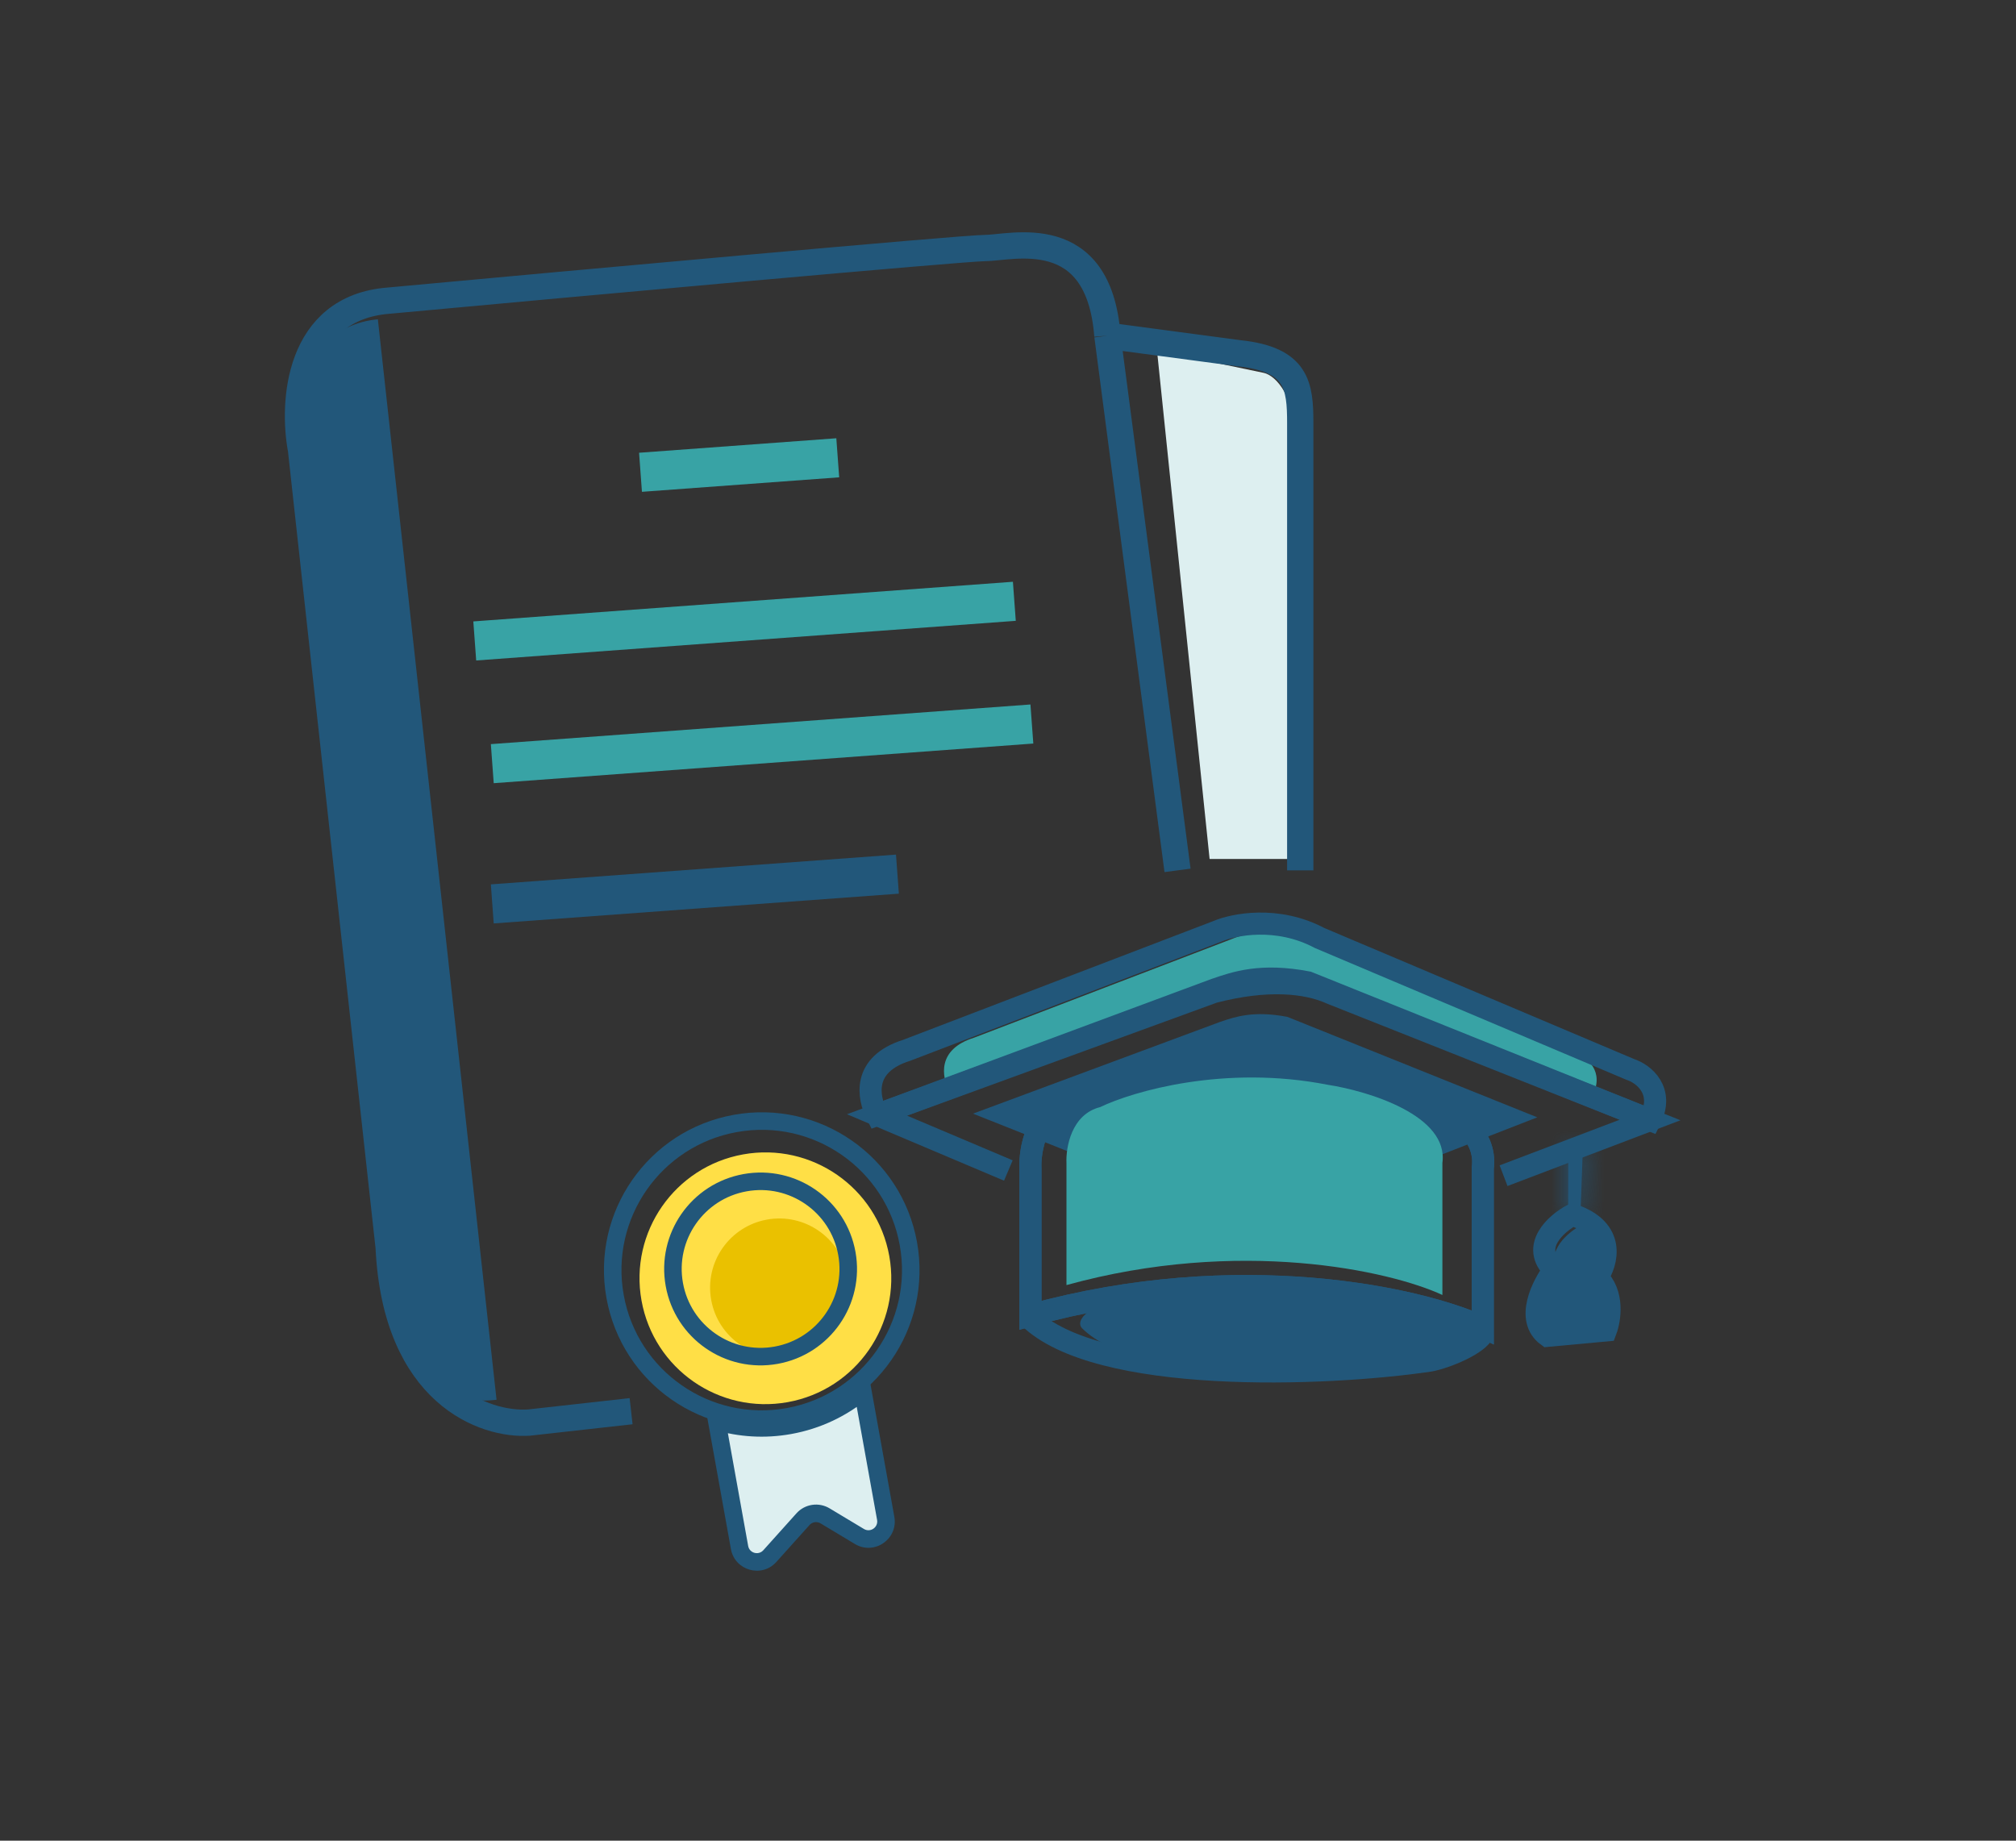 <svg width="115" height="105" viewBox="0 0 115 105" fill="none" xmlns="http://www.w3.org/2000/svg">
<rect x="0" y="0" width="115" height="105" fill="#333333" stroke="none"/>
<path d="M72.095 21.271L66 20L69 49H74V25.932C74 22.542 72.73 21.412 72.095 21.271Z" fill="#DDEFF0"/>
<path d="M16.992 23.747C16.69 21.002 18.671 18.532 21.416 18.23L21.554 18.215L28.325 79.848L28.187 79.863C25.442 80.165 22.972 78.184 22.671 75.439L16.992 23.747Z" fill="#22577A"/>
<path d="M36 80.5L30.171 81.15C27.671 81.316 22.571 79.55 22.171 71.15L17.171 25.65C16.671 22.983 16.971 17.55 22.171 17.15C33.005 16.15 54.971 14.15 56.171 14.15C57.671 14.15 62.671 12.65 63.171 19.15M63.171 19.15L67.171 49.65M63.171 19.15L70.671 20.15C74 20.5 74.171 22 74.171 24.15V49.65" stroke="#22577A" stroke-width="1.5"/>
<path fill-rule="evenodd" clip-rule="evenodd" d="M40.892 81.082L42.186 88.275C42.334 89.094 43.359 89.385 43.915 88.766L45.806 86.659C46.126 86.303 46.654 86.224 47.065 86.47L49.025 87.647C49.761 88.09 50.676 87.459 50.524 86.613L49.852 82.877L49.219 79.363C48.06 80.332 46.64 81.023 45.045 81.31C43.613 81.567 42.198 81.471 40.892 81.082Z" fill="#DDEFF0"/>
<circle cx="43.661" cy="72.918" r="7.18" transform="rotate(-10.2 43.661 72.918)" fill="#FFDF46"/>
<circle cx="44.454" cy="73.454" r="3.947" transform="rotate(-10.2 44.454 73.454)" fill="#EAC100"/>
<path d="M42.186 88.275L42.678 88.186L42.186 88.275ZM40.892 81.082L41.035 80.603L40.256 80.372L40.4 81.171L40.892 81.082ZM43.914 88.766L43.542 88.432H43.542L43.914 88.766ZM45.806 86.659L45.434 86.325L45.806 86.659ZM47.065 86.47L47.322 86.042L47.065 86.47ZM49.025 87.647L49.282 87.219L49.025 87.647ZM50.524 86.613L50.032 86.701V86.701L50.524 86.613ZM49.851 82.877L50.343 82.788L49.851 82.877ZM49.219 79.363L49.711 79.274L49.559 78.427L48.898 78.979L49.219 79.363ZM45.045 81.31L44.957 80.817L45.045 81.31ZM42.678 88.186L41.384 80.994L40.4 81.171L41.694 88.363L42.678 88.186ZM43.542 88.432C43.264 88.741 42.752 88.596 42.678 88.186L41.694 88.363C41.915 89.592 43.452 90.029 44.286 89.1L43.542 88.432ZM45.434 86.325L43.542 88.432L44.286 89.1L46.178 86.993L45.434 86.325ZM47.322 86.042C46.706 85.672 45.914 85.791 45.434 86.325L46.178 86.993C46.338 86.815 46.602 86.776 46.807 86.899L47.322 86.042ZM49.282 87.219L47.322 86.042L46.807 86.899L48.767 88.076L49.282 87.219ZM50.032 86.701C50.108 87.124 49.65 87.44 49.282 87.219L48.767 88.076C49.872 88.739 51.244 87.793 51.016 86.524L50.032 86.701ZM49.359 82.965L50.032 86.701L51.016 86.524L50.343 82.788L49.359 82.965ZM48.727 79.451L49.359 82.965L50.343 82.788L49.711 79.274L48.727 79.451ZM48.898 78.979C47.804 79.895 46.463 80.546 44.957 80.817L45.134 81.802C46.816 81.499 48.315 80.77 49.54 79.746L48.898 78.979ZM44.957 80.817C43.603 81.061 42.267 80.97 41.035 80.603L40.75 81.562C42.129 81.972 43.622 82.074 45.134 81.802L44.957 80.817Z" fill="#22577A"/>
<circle cx="43.452" cy="72.451" r="8.5" transform="rotate(-10.2 43.452 72.451)" stroke="#22577A"/>
<circle cx="43.387" cy="72.387" r="5" transform="rotate(-10.2 43.387 72.387)" stroke="#22577A"/>
<path d="M89.459 65.601L90.299 65.321L90.152 69.351L89.454 69.322L89.459 65.601Z" fill="#22577A"/>
<path d="M89.088 72.701C88.003 71.608 89.282 70.425 90.058 69.97C92.09 70.601 91.595 72.243 91.094 72.985C91.85 73.734 91.608 75.011 91.392 75.557L88.652 75.936C87.634 75.178 88.519 73.463 89.088 72.701Z" fill="#22577A"/>
<path d="M55.564 59.194C53.431 59.864 53.724 61.424 54.151 62.262L70.131 56.429C72.617 55.787 74.503 55.942 75.734 56.506L90.842 62.502C91.54 61.107 90.534 60.309 89.901 60.103L75.158 53.867C73.148 52.799 71.072 53.215 70.286 53.557L55.564 59.194Z" fill="#38A3A5"/>
<path d="M55.502 63.527L61.87 66.056L80.97 66.355L87.692 63.737L73.436 58.006C71.511 57.639 70.46 57.999 69.614 58.289L69.589 58.297L55.502 63.527Z" fill="#22577A"/>
<path d="M60.835 66.356L60.835 73.306C70.694 70.584 79.282 72.478 82.279 73.871L82.279 66.338C82.649 63.632 78.061 62.237 75.722 61.877C69.86 60.728 64.636 62.249 62.757 63.154C61.117 63.563 60.792 65.459 60.835 66.356Z" fill="#38A3A5"/>
<path d="M68.878 73.26C62.559 73.662 61.17 75.198 61.729 75.774C65.089 79.094 76.249 78.403 81.408 77.642C85.77 76.644 84.232 75.275 82.556 74.752C79.514 73.07 72.238 72.986 68.878 73.26Z" fill="#22577A"/>
<mask id="path-16-inside-1_1_1228" fill="white">
<path d="M89.517 65.618L90.381 65.329L90.229 69.478L89.511 69.448L89.517 65.618Z"/>
</mask>
<path d="M89.517 65.618L89.118 64.421L88.257 64.708L88.256 65.616L89.517 65.618ZM90.381 65.329L91.641 65.376L91.708 63.558L89.983 64.133L90.381 65.329ZM90.229 69.478L90.177 70.737L91.443 70.79L91.489 69.524L90.229 69.478ZM89.511 69.448L88.25 69.446L88.248 70.657L89.459 70.708L89.511 69.448ZM89.915 66.814L90.78 66.525L89.983 64.133L89.118 64.421L89.915 66.814ZM89.121 65.283L88.969 69.431L91.489 69.524L91.641 65.376L89.121 65.283ZM90.281 68.218L89.563 68.188L89.459 70.708L90.177 70.737L90.281 68.218ZM90.772 69.45L90.778 65.619L88.256 65.616L88.25 69.446L90.772 69.45Z" fill="#22577A" mask="url(#path-16-inside-1_1_1228)"/>
<path d="M88.647 72.44C87.267 71.108 88.772 69.789 89.697 69.296C92.212 70.135 91.689 72.03 91.113 72.872C92.075 73.785 91.842 75.266 91.606 75.893L88.276 76.2C86.994 75.263 87.99 73.302 88.647 72.44Z" stroke="#22577A" stroke-width="1.261"/>
<path d="M51.724 59.912C49.16 60.717 49.512 62.593 50.025 63.6L69.233 56.589C72.221 55.817 74.489 56.003 75.969 56.681L94.129 63.888C94.968 62.211 93.758 61.252 92.998 61.005L75.276 53.508C72.86 52.225 70.365 52.726 69.42 53.137L51.724 59.912Z" stroke="#22577A" stroke-width="1.261"/>
<path d="M57.52 66.77L50.025 63.599L69.326 56.435C70.492 56.036 71.933 55.528 74.597 56.036L94.129 63.888L85.769 67.066" stroke="#22577A" stroke-width="1.261"/>
<path d="M58.78 66.665L58.78 75.028C70.643 71.752 80.975 74.031 84.581 75.707L84.581 66.643C85.026 63.388 79.507 61.71 76.691 61.277C69.639 59.894 63.354 61.725 61.093 62.813C59.12 63.306 58.729 65.586 58.78 66.665Z" stroke="#22577A" stroke-width="1.261"/>
<path d="M58.78 66.665L58.78 75.028C70.643 71.752 80.975 74.031 84.581 75.707L84.581 66.643C85.026 63.388 79.507 61.71 76.691 61.277C69.639 59.894 63.354 61.725 61.093 62.813C59.12 63.306 58.729 65.586 58.78 66.665Z" stroke="#22577A" stroke-width="1.261"/>
<path d="M58.673 75.13C62.568 78.978 75.576 78.497 81.556 77.616C82.48 77.449 84.385 76.661 84.616 75.995" stroke="#22577A" stroke-width="1.261"/>
<rect x="27" y="35.448" width="30.863" height="2.234" transform="rotate(-4.202 27 35.448)" fill="#38A3A5"/>
<rect x="28" y="42.448" width="30.863" height="2.234" transform="rotate(-4.202 28 42.448)" fill="#38A3A5"/>
<rect x="28" y="50.448" width="23.173" height="2.234" transform="rotate(-4.202 28 50.448)" fill="#22577A"/>
<rect x="36.455" y="25.827" width="11.282" height="2.234" transform="rotate(-4.202 36.455 25.827)" fill="#38A3A5"/>
</svg>
